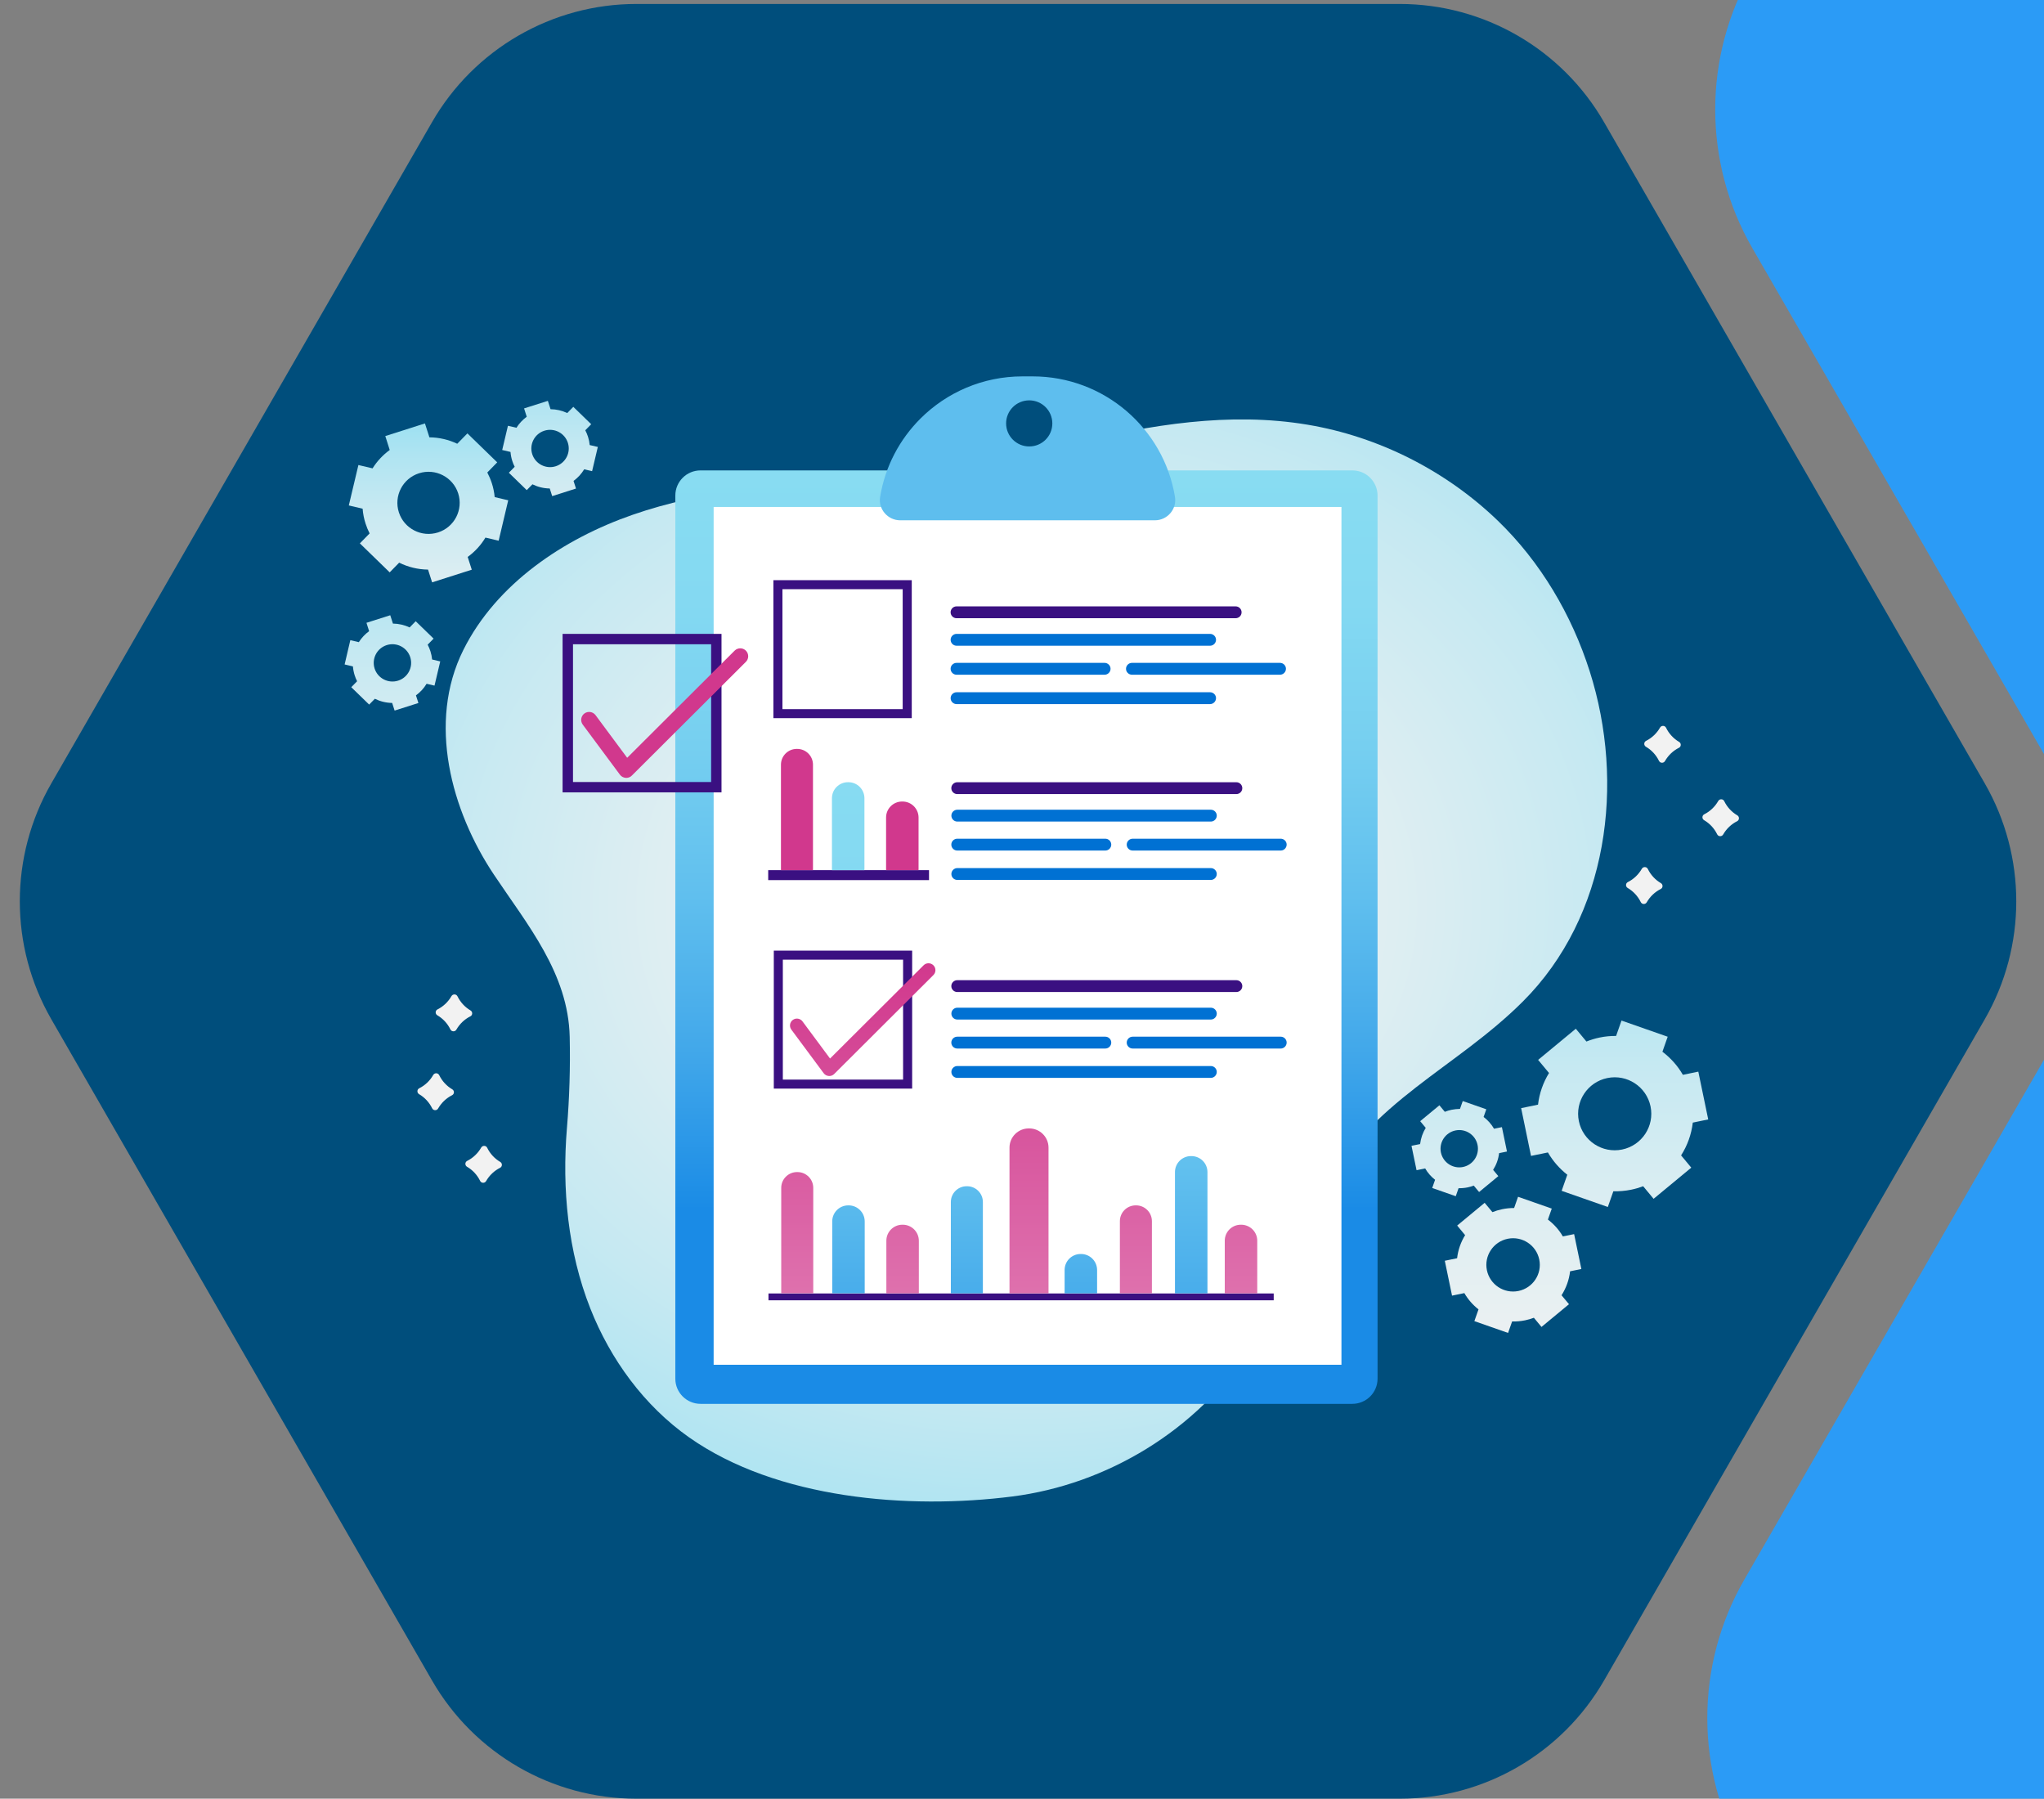 <svg width="516" height="454" viewBox="0 0 516 454" fill="none" xmlns="http://www.w3.org/2000/svg">
<rect x="0" y="0" width="516" height="454" fill="#808080" stroke="none"/>
<g clip-path="url(#clip0_3306_2170)">
<path d="M160.652 1C139.362 1 119.693 12.378 109.059 30.843L12.961 197.718C2.346 216.151 2.346 238.849 12.961 257.281L109.059 424.157C119.693 442.622 139.362 454 160.652 454H353.349C374.638 454 394.307 442.622 404.941 424.157L501.04 257.281C511.654 238.849 511.654 216.151 501.04 197.718L404.941 30.843C394.307 12.378 374.638 1 353.349 1H160.652Z" fill="#004E7C"/>
<path d="M605.15 183C580.127 183 557.007 196.358 544.508 218.037L440.358 398.679C427.881 420.318 427.881 446.966 440.358 468.606L544.508 649.248C557.007 670.927 580.127 684.284 605.15 684.284H813.995C839.018 684.284 862.139 670.927 874.637 649.248L978.785 468.606C991.265 446.966 991.265 420.318 978.785 398.679L874.638 218.037C862.139 196.358 839.018 183 813.995 183H605.15Z" fill="#2B9BF6"/>
<path d="M607.15 -223C582.127 -223 559.007 -209.642 546.508 -187.963L442.358 -7.322C429.881 14.318 429.881 40.966 442.358 62.606L546.508 243.248C559.007 264.927 582.127 278.284 607.15 278.284H815.995C841.018 278.284 864.139 264.927 876.637 243.248L980.785 62.606C993.265 40.966 993.265 14.318 980.785 -7.322L876.638 -187.963C864.139 -209.642 841.018 -223 815.995 -223H607.15Z" fill="#2B9BF6"/>
<path d="M401.322 169.463C396.752 155.094 388.836 141.778 378.161 131.47C365.063 118.827 348.087 110.218 330.109 107.201C310.365 103.883 290.301 107.236 271.071 111.916C252.454 116.438 233.925 119.517 214.731 120.941C196.149 122.313 177.336 123.817 159.74 129.922C142.391 135.939 125.344 147.264 116.959 164.075C107.854 182.337 113.897 204.589 124.67 220.737C133.145 233.442 143.465 245.679 143.82 261.72C143.988 269.4 143.758 277.089 143.119 284.743C141.85 300.067 143.349 315.887 149.02 330.256C154.105 343.139 162.615 354.809 173.955 362.799C196.105 378.398 229.373 381.052 255.542 377.725C279.484 374.682 302.165 360.95 315.307 340.661C323.445 328.097 327.58 313.525 334.404 300.297C345.94 277.956 367.433 269.754 384.426 252.802C406.025 231.248 410.293 197.662 401.322 169.463Z" fill="url(#paint0_radial_3306_2170)"/>
<path d="M124.171 121.994C123.861 121.03 123.47 120.127 123.018 119.26L125.52 116.703L117.995 109.386L115.431 112.005C113.256 110.978 110.861 110.403 108.402 110.386L107.275 106.873L97.266 110.067L98.384 113.58C96.636 114.854 95.171 116.429 94.053 118.216L90.477 117.376L88.055 127.577L91.542 128.4C91.64 129.648 91.879 130.913 92.287 132.16C92.563 133.027 92.909 133.85 93.308 134.638L90.85 137.151L98.375 144.468L100.771 142.017C103.007 143.132 105.501 143.742 108.056 143.769L109.086 146.989L119.096 143.795L118.066 140.575C119.894 139.248 121.412 137.584 122.547 135.691L125.884 136.478L128.298 126.276L124.881 125.471C124.775 124.312 124.544 123.144 124.171 121.994ZM110.577 134.39C106.441 135.708 102.013 133.434 100.691 129.311C99.369 125.188 101.649 120.773 105.785 119.455C109.92 118.136 114.348 120.41 115.67 124.533C116.992 128.665 114.712 133.072 110.577 134.39Z" fill="url(#paint1_linear_3306_2170)"/>
<path d="M148.442 110.245C148.256 109.67 148.025 109.121 147.75 108.608L149.25 107.077L144.733 102.689L143.198 104.255C141.893 103.635 140.456 103.299 138.983 103.282L138.308 101.176L132.301 103.087L132.975 105.193C131.928 105.954 131.05 106.9 130.375 107.971L128.228 107.467L126.781 113.581L128.875 114.076C128.938 114.828 129.08 115.58 129.319 116.332C129.488 116.854 129.692 117.35 129.931 117.819L128.458 119.323L132.975 123.711L134.413 122.243C135.753 122.906 137.244 123.278 138.779 123.296L139.4 125.224L145.408 123.313L144.786 121.384C145.887 120.588 146.792 119.588 147.475 118.456L149.472 118.925L150.918 112.811L148.868 112.333C148.806 111.634 148.664 110.935 148.442 110.245ZM140.296 117.686C137.811 118.473 135.158 117.111 134.36 114.633C133.57 112.156 134.936 109.511 137.421 108.714C139.906 107.927 142.559 109.289 143.358 111.767C144.147 114.244 142.781 116.89 140.296 117.686Z" fill="url(#paint2_linear_3306_2170)"/>
<path d="M108.652 164.358C108.466 163.783 108.235 163.234 107.96 162.721L109.46 161.191L104.943 156.802L103.408 158.368C102.103 157.749 100.666 157.413 99.193 157.395L98.518 155.289L92.511 157.2L93.185 159.306C92.138 160.067 91.26 161.014 90.585 162.084L88.438 161.58L87 167.712L89.094 168.207C89.156 168.959 89.298 169.711 89.538 170.463C89.707 170.985 89.911 171.481 90.15 171.95L88.677 173.454L93.194 177.842L94.632 176.374C95.972 177.037 97.462 177.409 98.998 177.427L99.619 179.355L105.626 177.444L105.005 175.515C106.105 174.719 107.011 173.719 107.694 172.587L109.69 173.056L111.137 166.942L109.087 166.464C109.016 165.747 108.874 165.048 108.652 164.358ZM100.506 171.799C98.021 172.587 95.368 171.224 94.569 168.747C93.78 166.269 95.146 163.624 97.631 162.827C100.116 162.04 102.769 163.403 103.568 165.88C104.357 168.357 102.991 171.012 100.506 171.799Z" fill="url(#paint3_linear_3306_2170)"/>
<path d="M379.199 305.217C378.347 305.394 377.53 305.642 376.758 305.952L374.797 303.598L367.858 309.34L369.863 311.756C368.781 313.508 368.08 315.498 367.84 317.587L364.734 318.224L366.562 327.027L369.668 326.39C370.6 327.992 371.816 329.381 373.244 330.496L372.197 333.46L380.707 336.441L381.728 333.548C382.81 333.575 383.911 333.486 385.011 333.256C385.774 333.097 386.511 332.885 387.221 332.61L389.146 334.928L396.086 329.186L394.205 326.93C395.358 325.125 396.112 323.063 396.361 320.887L399.209 320.303L397.381 311.499L394.533 312.083C393.566 310.402 392.27 308.969 390.761 307.827L391.738 305.058L383.228 302.076L382.234 304.908C381.24 304.908 380.219 305.005 379.199 305.217ZM388.578 317.905C389.333 321.542 386.981 325.098 383.334 325.85C379.687 326.603 376.12 324.258 375.365 320.621C374.611 316.985 376.963 313.428 380.61 312.676C384.257 311.933 387.824 314.269 388.578 317.905Z" fill="url(#paint4_linear_3306_2170)"/>
<path d="M403.832 261.88C402.67 262.119 401.551 262.464 400.487 262.889L397.807 259.659L388.294 267.525L391.045 270.834C389.563 273.241 388.604 275.957 388.267 278.824L384.008 279.7L386.501 291.759L390.761 290.883C392.03 293.078 393.707 294.98 395.659 296.511L394.231 300.572L405.891 304.651L407.284 300.687C408.766 300.722 410.266 300.598 411.783 300.289C412.83 300.076 413.842 299.776 414.809 299.413L417.445 302.589L426.957 294.723L424.384 291.627C425.963 289.158 426.993 286.336 427.339 283.354L431.235 282.549L428.732 270.489L424.836 271.294C423.514 268.994 421.74 267.03 419.672 265.463L421.003 261.677L409.343 257.598L407.976 261.482C406.618 261.464 405.225 261.588 403.832 261.88ZM416.673 279.266C417.702 284.248 414.49 289.123 409.494 290.149C404.498 291.175 399.608 287.973 398.579 282.991C397.549 278.01 400.762 273.135 405.758 272.108C410.754 271.073 415.643 274.285 416.673 279.266Z" fill="url(#paint5_linear_3306_2170)"/>
<path d="M366.444 280.115C365.85 280.239 365.282 280.416 364.741 280.628L363.374 278.983L358.52 282.991L359.922 284.681C359.168 285.911 358.68 287.291 358.502 288.76L356.328 289.211L357.606 295.369L359.78 294.918C360.428 296.041 361.28 297.006 362.282 297.785L361.555 299.855L367.5 301.934L368.21 299.908C368.965 299.926 369.737 299.864 370.5 299.704C371.032 299.598 371.547 299.439 372.044 299.253L373.393 300.872L378.247 296.864L376.933 295.281C377.741 294.015 378.264 292.582 378.442 291.06L380.43 290.653L379.152 284.495L377.164 284.902C376.49 283.734 375.584 282.725 374.528 281.929L375.212 279.991L369.266 277.912L368.565 279.894C367.873 279.903 367.154 279.974 366.444 280.115ZM373.002 288.99C373.526 291.538 371.884 294.024 369.337 294.555C366.782 295.077 364.288 293.44 363.756 290.901C363.232 288.353 364.874 285.866 367.42 285.335C369.976 284.805 372.479 286.441 373.002 288.99Z" fill="url(#paint6_linear_3306_2170)"/>
<path d="M122.989 289.707C123.716 291.202 124.87 292.45 126.29 293.282C126.858 293.618 126.831 294.467 126.246 294.759C124.764 295.502 123.539 296.679 122.714 298.112C122.377 298.705 121.507 298.679 121.205 298.068C120.477 296.573 119.324 295.325 117.895 294.494C117.327 294.157 117.354 293.308 117.94 293.016C119.422 292.273 120.655 291.096 121.471 289.663C121.826 289.061 122.696 289.088 122.989 289.707Z" fill="url(#paint7_linear_3306_2170)"/>
<path d="M110.879 271.383C111.607 272.878 112.761 274.126 114.181 274.957C114.748 275.293 114.722 276.143 114.136 276.435C112.654 277.178 111.43 278.355 110.604 279.788C110.267 280.381 109.397 280.354 109.096 279.744C108.368 278.249 107.215 277.001 105.786 276.169C105.218 275.833 105.245 274.984 105.83 274.692C107.312 273.949 108.546 272.772 109.362 271.338C109.708 270.737 110.578 270.763 110.879 271.383Z" fill="url(#paint8_linear_3306_2170)"/>
<path d="M115.489 251.474C116.216 252.969 117.37 254.217 118.79 255.048C119.358 255.385 119.331 256.234 118.746 256.526C117.264 257.269 116.039 258.446 115.214 259.879C114.877 260.472 114.007 260.446 113.705 259.835C112.977 258.34 111.824 257.092 110.395 256.26C109.827 255.924 109.854 255.075 110.44 254.783C111.922 254.04 113.155 252.863 113.971 251.43C114.317 250.837 115.187 250.863 115.489 251.474Z" fill="url(#paint9_linear_3306_2170)"/>
<path d="M435.278 202.226C436.006 203.722 437.159 204.969 438.579 205.801C439.147 206.137 439.12 206.987 438.535 207.279C437.053 208.022 435.828 209.199 435.003 210.632C434.666 211.225 433.796 211.198 433.494 210.588C432.767 209.092 431.613 207.845 430.184 207.013C429.616 206.677 429.643 205.828 430.229 205.536C431.711 204.792 432.944 203.616 433.76 202.182C434.107 201.581 434.985 201.607 435.278 202.226Z" fill="url(#paint10_linear_3306_2170)"/>
<path d="M415.989 219.338C416.716 220.833 417.87 222.081 419.29 222.912C419.858 223.249 419.831 224.098 419.246 224.39C417.764 225.133 416.539 226.31 415.714 227.743C415.377 228.336 414.507 228.31 414.205 227.699C413.478 226.204 412.324 224.956 410.895 224.125C410.327 223.788 410.354 222.939 410.94 222.647C412.422 221.904 413.655 220.727 414.471 219.294C414.817 218.692 415.687 218.718 415.989 219.338Z" fill="url(#paint11_linear_3306_2170)"/>
<path d="M420.59 183.691C421.318 185.186 422.472 186.433 423.891 187.265C424.459 187.601 424.433 188.451 423.847 188.743C422.365 189.486 421.141 190.663 420.315 192.096C419.978 192.689 419.108 192.662 418.807 192.052C418.079 190.557 416.925 189.309 415.497 188.477C414.929 188.141 414.955 187.292 415.541 187C417.023 186.256 418.257 185.08 419.073 183.646C419.419 183.054 420.289 183.08 420.59 183.691Z" fill="url(#paint12_linear_3306_2170)"/>
<path d="M341.386 354.341H176.856C173.333 354.341 170.484 351.501 170.484 347.988V125.083C170.484 121.571 173.333 118.73 176.856 118.73H341.386C344.909 118.73 347.758 121.579 347.758 125.083V347.988C347.758 351.501 344.909 354.341 341.386 354.341Z" fill="url(#paint13_linear_3306_2170)"/>
<path d="M338.644 127.959H180.156V344.476H338.644V127.959Z" fill="white"/>
<path d="M230.17 181.267H195.242V146.441H230.17V181.267ZM197.523 178.993H227.88V148.715H197.523V178.993Z" fill="#3A1081"/>
<path d="M230.262 274.773H195.344V239.947H230.271V274.773H230.262ZM197.624 272.499H227.982V242.23H197.624V272.499Z" fill="#3A1081"/>
<path d="M209.348 271.596C209.304 271.596 209.259 271.596 209.215 271.587C208.709 271.552 208.239 271.295 207.937 270.888L199.773 259.882C199.196 259.103 199.365 258.015 200.137 257.44C200.909 256.864 202.009 257.033 202.586 257.802L209.543 267.181L233.157 243.646C233.84 242.964 234.949 242.964 235.632 243.646C236.316 244.327 236.316 245.433 235.632 246.114L210.582 271.092C210.253 271.41 209.81 271.596 209.348 271.596Z" fill="url(#paint14_linear_3306_2170)"/>
<path d="M321.544 326.479H194V328.204H321.544V326.479Z" fill="#3A1081"/>
<path d="M244.13 299.412H244.032C241.823 299.412 240.039 301.199 240.039 303.394V326.451H248.123V303.394C248.123 301.199 246.34 299.412 244.13 299.412Z" fill="url(#paint15_linear_3306_2170)"/>
<path d="M259.831 284.822H259.707C257.018 284.822 254.844 286.99 254.844 289.671V326.452H264.694V289.671C264.694 286.99 262.52 284.822 259.831 284.822Z" fill="url(#paint16_linear_3306_2170)"/>
<path d="M272.902 316.516H272.804C270.568 316.516 268.758 318.321 268.758 320.55V326.452H276.957V320.55C276.948 318.321 275.138 316.516 272.902 316.516Z" fill="url(#paint17_linear_3306_2170)"/>
<path d="M201.31 295.838H201.212C199.002 295.838 197.219 297.625 197.219 299.819V326.443H205.303V299.828C205.303 297.625 203.519 295.838 201.31 295.838Z" fill="url(#paint18_linear_3306_2170)"/>
<path d="M214.238 304.244H214.14C211.904 304.244 210.094 306.049 210.094 308.279V326.444H218.293V308.279C218.284 306.058 216.474 304.244 214.238 304.244Z" fill="url(#paint19_linear_3306_2170)"/>
<path d="M227.902 309.127H227.804C225.568 309.127 223.758 310.932 223.758 313.162V326.451H231.957V313.162C231.948 310.932 230.138 309.127 227.902 309.127Z" fill="url(#paint20_linear_3306_2170)"/>
<path d="M286.802 304.242H286.704C284.495 304.242 282.711 306.029 282.711 308.224V326.442H290.795V308.233C290.795 306.029 289.003 304.242 286.802 304.242Z" fill="url(#paint21_linear_3306_2170)"/>
<path d="M300.761 291.803H300.664C298.427 291.803 296.617 293.608 296.617 295.837V326.451H304.817V295.837C304.817 293.608 302.998 291.803 300.761 291.803Z" fill="url(#paint22_linear_3306_2170)"/>
<path d="M313.332 309.127H313.234C310.998 309.127 309.188 310.932 309.188 313.162V326.451H317.387V313.162C317.387 310.932 315.568 309.127 313.332 309.127Z" fill="url(#paint23_linear_3306_2170)"/>
<path d="M234.528 219.633H193.93V222.146H234.528V219.633Z" fill="#3A1081"/>
<path d="M201.239 189.027H201.142C198.932 189.027 197.148 190.815 197.148 193.009V219.632H205.233V193.009C205.233 190.806 203.449 189.027 201.239 189.027Z" fill="url(#paint24_linear_3306_2170)"/>
<path d="M214.168 197.434H214.07C211.834 197.434 210.023 199.239 210.023 201.468V219.633H218.223V201.468C218.214 199.239 216.404 197.434 214.168 197.434Z" fill="url(#paint25_linear_3306_2170)"/>
<path d="M227.832 202.309H227.734C225.498 202.309 223.688 204.114 223.688 206.343V219.633H231.887V206.343C231.878 204.114 230.068 202.309 227.832 202.309Z" fill="url(#paint26_linear_3306_2170)"/>
<path d="M312.115 200.432H241.656C240.831 200.432 240.156 199.76 240.156 198.937C240.156 198.114 240.831 197.441 241.656 197.441H312.115C312.94 197.441 313.614 198.114 313.614 198.937C313.614 199.76 312.94 200.432 312.115 200.432Z" fill="#3A1081"/>
<path d="M305.67 207.369H241.672C240.846 207.369 240.172 206.697 240.172 205.874C240.172 205.051 240.846 204.379 241.672 204.379H305.67C306.495 204.379 307.17 205.051 307.17 205.874C307.161 206.697 306.486 207.369 305.67 207.369Z" fill="#0071D3"/>
<path d="M305.67 222.102H241.672C240.846 222.102 240.172 221.429 240.172 220.607C240.172 219.784 240.846 219.111 241.672 219.111H305.67C306.495 219.111 307.17 219.784 307.17 220.607C307.161 221.429 306.486 222.102 305.67 222.102Z" fill="#0071D3"/>
<path d="M279.033 214.686H241.656C240.831 214.686 240.156 214.013 240.156 213.191C240.156 212.368 240.831 211.695 241.656 211.695H279.033C279.858 211.695 280.532 212.368 280.532 213.191C280.532 214.013 279.858 214.686 279.033 214.686Z" fill="#0071D3"/>
<path d="M323.314 214.686H285.937C285.112 214.686 284.438 214.013 284.438 213.191C284.438 212.368 285.112 211.695 285.937 211.695H323.314C324.139 211.695 324.814 212.368 324.814 213.191C324.805 214.013 324.13 214.686 323.314 214.686Z" fill="#0071D3"/>
<path d="M312.115 250.395H241.656C240.831 250.395 240.156 249.722 240.156 248.9C240.156 248.077 240.831 247.404 241.656 247.404H312.115C312.94 247.404 313.614 248.077 313.614 248.9C313.614 249.722 312.94 250.395 312.115 250.395Z" fill="#3A1081"/>
<path d="M305.67 257.34H241.672C240.846 257.34 240.172 256.668 240.172 255.845C240.172 255.022 240.846 254.35 241.672 254.35H305.67C306.495 254.35 307.17 255.022 307.17 255.845C307.161 256.668 306.486 257.34 305.67 257.34Z" fill="#0071D3"/>
<path d="M305.67 272.063H241.672C240.846 272.063 240.172 271.39 240.172 270.568C240.172 269.745 240.846 269.072 241.672 269.072H305.67C306.495 269.072 307.17 269.745 307.17 270.568C307.161 271.39 306.486 272.063 305.67 272.063Z" fill="#0071D3"/>
<path d="M279.033 264.657H241.656C240.831 264.657 240.156 263.984 240.156 263.161C240.156 262.338 240.831 261.666 241.656 261.666H279.033C279.858 261.666 280.532 262.338 280.532 263.161C280.532 263.984 279.858 264.657 279.033 264.657Z" fill="#0071D3"/>
<path d="M323.314 264.657H285.937C285.112 264.657 284.438 263.984 284.438 263.161C284.438 262.338 285.112 261.666 285.937 261.666H323.314C324.139 261.666 324.814 262.338 324.814 263.161C324.805 263.984 324.13 264.657 323.314 264.657Z" fill="#0071D3"/>
<path d="M311.935 156.041H241.476C240.651 156.041 239.977 155.369 239.977 154.546C239.977 153.723 240.651 153.051 241.476 153.051H311.935C312.76 153.051 313.434 153.723 313.434 154.546C313.434 155.378 312.76 156.041 311.935 156.041Z" fill="#3A1081"/>
<path d="M305.482 162.987H241.484C240.659 162.987 239.984 162.314 239.984 161.491C239.984 160.669 240.659 159.996 241.484 159.996H305.482C306.308 159.996 306.982 160.669 306.982 161.491C306.973 162.314 306.299 162.987 305.482 162.987Z" fill="#0071D3"/>
<path d="M305.482 177.719H241.484C240.659 177.719 239.984 177.047 239.984 176.224C239.984 175.401 240.659 174.729 241.484 174.729H305.482C306.308 174.729 306.982 175.401 306.982 176.224C306.973 177.047 306.299 177.719 305.482 177.719Z" fill="#0071D3"/>
<path d="M278.853 170.303H241.476C240.651 170.303 239.977 169.631 239.977 168.808C239.977 167.985 240.651 167.312 241.476 167.312H278.853C279.678 167.312 280.353 167.985 280.353 168.808C280.353 169.631 279.678 170.303 278.853 170.303Z" fill="#0071D3"/>
<path d="M323.134 170.303H285.757C284.932 170.303 284.258 169.631 284.258 168.808C284.258 167.985 284.932 167.312 285.757 167.312H323.134C323.96 167.312 324.634 167.985 324.634 168.808C324.625 169.631 323.951 170.303 323.134 170.303Z" fill="#0071D3"/>
<path d="M260.67 95H258.141C248.078 95 238.964 99.07 232.371 105.644C227.1 110.9 223.435 117.757 222.184 125.428C221.678 128.525 224.118 131.329 227.269 131.329H291.533C294.683 131.329 297.124 128.525 296.618 125.428C293.796 108.175 278.773 95 260.67 95ZM259.827 112.687C256.606 112.687 253.988 110.077 253.988 106.865C253.988 103.653 256.606 101.052 259.827 101.052C263.048 101.052 265.657 103.662 265.657 106.865C265.666 110.086 263.057 112.687 259.827 112.687Z" fill="#5EBEEE"/>
<path d="M182.142 199.997H142.023V159.996H182.142V199.997ZM144.65 197.387H179.524V162.615H144.65V197.387Z" fill="#3A1081"/>
<path d="M158.106 196.342C158.053 196.342 158.008 196.342 157.955 196.334C157.369 196.289 156.837 195.997 156.491 195.528L147.111 182.894C146.455 182 146.641 180.752 147.528 180.089C148.416 179.434 149.676 179.62 150.341 180.505L158.328 191.273L185.455 164.225C186.245 163.446 187.514 163.446 188.295 164.225C189.076 165.003 189.076 166.277 188.295 167.056L159.526 195.741C159.153 196.139 158.638 196.342 158.106 196.342Z" fill="url(#paint27_linear_3306_2170)"/>
</g>
<defs>
<radialGradient id="paint0_radial_3306_2170" cx="0" cy="0" r="1" gradientUnits="userSpaceOnUse" gradientTransform="translate(259.124 228.496) rotate(-0.187) scale(251.722 208.393)">
<stop stop-color="#F2F2F2"/>
<stop offset="0.168" stop-color="#EDF1F2"/>
<stop offset="0.371" stop-color="#DEEEF2"/>
<stop offset="0.592" stop-color="#C6E9F2"/>
<stop offset="0.824" stop-color="#A4E2F2"/>
<stop offset="0.984" stop-color="#88DCF2"/>
</radialGradient>
<linearGradient id="paint1_linear_3306_2170" x1="108.182" y1="227.282" x2="108.182" y2="96.63" gradientUnits="userSpaceOnUse">
<stop stop-color="#F2F2F2"/>
<stop offset="0.323" stop-color="#F0F2F2"/>
<stop offset="0.498" stop-color="#E8F0F2"/>
<stop offset="0.637" stop-color="#DAEDF2"/>
<stop offset="0.757" stop-color="#C7E9F2"/>
<stop offset="0.865" stop-color="#AEE4F2"/>
<stop offset="0.964" stop-color="#8FDEF2"/>
<stop offset="0.984" stop-color="#88DCF2"/>
</linearGradient>
<linearGradient id="paint2_linear_3306_2170" x1="138.856" y1="213.341" x2="138.856" y2="82.689" gradientUnits="userSpaceOnUse">
<stop stop-color="#F2F2F2"/>
<stop offset="0.323" stop-color="#F0F2F2"/>
<stop offset="0.498" stop-color="#E8F0F2"/>
<stop offset="0.637" stop-color="#DAEDF2"/>
<stop offset="0.757" stop-color="#C7E9F2"/>
<stop offset="0.865" stop-color="#AEE4F2"/>
<stop offset="0.964" stop-color="#8FDEF2"/>
<stop offset="0.984" stop-color="#88DCF2"/>
</linearGradient>
<linearGradient id="paint3_linear_3306_2170" x1="99.067" y1="242.834" x2="99.067" y2="112.181" gradientUnits="userSpaceOnUse">
<stop stop-color="#F2F2F2"/>
<stop offset="0.168" stop-color="#EDF1F2"/>
<stop offset="0.371" stop-color="#DEEEF2"/>
<stop offset="0.592" stop-color="#C6E9F2"/>
<stop offset="0.824" stop-color="#A4E2F2"/>
<stop offset="0.984" stop-color="#88DCF2"/>
</linearGradient>
<linearGradient id="paint4_linear_3306_2170" x1="381.973" y1="370.458" x2="381.973" y2="199.985" gradientUnits="userSpaceOnUse">
<stop stop-color="#F2F2F2"/>
<stop offset="0.168" stop-color="#EDF1F2"/>
<stop offset="0.371" stop-color="#DEEEF2"/>
<stop offset="0.592" stop-color="#C6E9F2"/>
<stop offset="0.824" stop-color="#A4E2F2"/>
<stop offset="0.984" stop-color="#88DCF2"/>
</linearGradient>
<linearGradient id="paint5_linear_3306_2170" x1="407.626" y1="370.458" x2="407.626" y2="199.985" gradientUnits="userSpaceOnUse">
<stop stop-color="#F2F2F2"/>
<stop offset="0.168" stop-color="#EDF1F2"/>
<stop offset="0.371" stop-color="#DEEEF2"/>
<stop offset="0.592" stop-color="#C6E9F2"/>
<stop offset="0.824" stop-color="#A4E2F2"/>
<stop offset="0.984" stop-color="#88DCF2"/>
</linearGradient>
<linearGradient id="paint6_linear_3306_2170" x1="368.381" y1="370.458" x2="368.381" y2="199.985" gradientUnits="userSpaceOnUse">
<stop stop-color="#F2F2F2"/>
<stop offset="0.168" stop-color="#EDF1F2"/>
<stop offset="0.371" stop-color="#DEEEF2"/>
<stop offset="0.592" stop-color="#C6E9F2"/>
<stop offset="0.824" stop-color="#A4E2F2"/>
<stop offset="0.984" stop-color="#88DCF2"/>
</linearGradient>
<linearGradient id="paint7_linear_3306_2170" x1="122.099" y1="169.244" x2="122.099" y2="46.08" gradientUnits="userSpaceOnUse">
<stop stop-color="#F2F2F2"/>
<stop offset="0.168" stop-color="#EDF1F2"/>
<stop offset="0.371" stop-color="#DEEEF2"/>
<stop offset="0.592" stop-color="#C6E9F2"/>
<stop offset="0.824" stop-color="#A4E2F2"/>
<stop offset="0.984" stop-color="#88DCF2"/>
</linearGradient>
<linearGradient id="paint8_linear_3306_2170" x1="109.982" y1="169.243" x2="109.982" y2="46.079" gradientUnits="userSpaceOnUse">
<stop stop-color="#F2F2F2"/>
<stop offset="0.168" stop-color="#EDF1F2"/>
<stop offset="0.371" stop-color="#DEEEF2"/>
<stop offset="0.592" stop-color="#C6E9F2"/>
<stop offset="0.824" stop-color="#A4E2F2"/>
<stop offset="0.984" stop-color="#88DCF2"/>
</linearGradient>
<linearGradient id="paint9_linear_3306_2170" x1="114.592" y1="169.242" x2="114.592" y2="46.078" gradientUnits="userSpaceOnUse">
<stop stop-color="#F2F2F2"/>
<stop offset="0.168" stop-color="#EDF1F2"/>
<stop offset="0.371" stop-color="#DEEEF2"/>
<stop offset="0.592" stop-color="#C6E9F2"/>
<stop offset="0.824" stop-color="#A4E2F2"/>
<stop offset="0.984" stop-color="#88DCF2"/>
</linearGradient>
<linearGradient id="paint10_linear_3306_2170" x1="434.386" y1="147.383" x2="434.386" y2="24.219" gradientUnits="userSpaceOnUse">
<stop stop-color="#F2F2F2"/>
<stop offset="0.168" stop-color="#EDF1F2"/>
<stop offset="0.371" stop-color="#DEEEF2"/>
<stop offset="0.592" stop-color="#C6E9F2"/>
<stop offset="0.824" stop-color="#A4E2F2"/>
<stop offset="0.984" stop-color="#88DCF2"/>
</linearGradient>
<linearGradient id="paint11_linear_3306_2170" x1="415.093" y1="147.383" x2="415.093" y2="24.218" gradientUnits="userSpaceOnUse">
<stop stop-color="#F2F2F2"/>
<stop offset="0.168" stop-color="#EDF1F2"/>
<stop offset="0.371" stop-color="#DEEEF2"/>
<stop offset="0.592" stop-color="#C6E9F2"/>
<stop offset="0.824" stop-color="#A4E2F2"/>
<stop offset="0.984" stop-color="#88DCF2"/>
</linearGradient>
<linearGradient id="paint12_linear_3306_2170" x1="419.695" y1="147.383" x2="419.695" y2="24.219" gradientUnits="userSpaceOnUse">
<stop stop-color="#F2F2F2"/>
<stop offset="0.168" stop-color="#EDF1F2"/>
<stop offset="0.371" stop-color="#DEEEF2"/>
<stop offset="0.592" stop-color="#C6E9F2"/>
<stop offset="0.824" stop-color="#A4E2F2"/>
<stop offset="0.984" stop-color="#88DCF2"/>
</linearGradient>
<linearGradient id="paint13_linear_3306_2170" x1="259.122" y1="305.038" x2="259.122" y2="115.989" gradientUnits="userSpaceOnUse">
<stop stop-color="#1A8BE6"/>
<stop offset="0.004" stop-color="#1B8CE6"/>
<stop offset="0.212" stop-color="#42A8EA"/>
<stop offset="0.417" stop-color="#60BFEE"/>
<stop offset="0.617" stop-color="#76CFF0"/>
<stop offset="0.809" stop-color="#84D9F2"/>
<stop offset="0.984" stop-color="#88DCF2"/>
</linearGradient>
<linearGradient id="paint14_linear_3306_2170" x1="217.789" y1="376.358" x2="217.789" y2="242.118" gradientUnits="userSpaceOnUse">
<stop stop-color="#E692C0"/>
<stop offset="1" stop-color="#D1388D"/>
</linearGradient>
<linearGradient id="paint15_linear_3306_2170" x1="244.083" y1="374.747" x2="244.083" y2="185.699" gradientUnits="userSpaceOnUse">
<stop stop-color="#1A8BE6"/>
<stop offset="0.004" stop-color="#1B8CE6"/>
<stop offset="0.212" stop-color="#42A8EA"/>
<stop offset="0.417" stop-color="#60BFEE"/>
<stop offset="0.617" stop-color="#76CFF0"/>
<stop offset="0.809" stop-color="#84D9F2"/>
<stop offset="0.984" stop-color="#88DCF2"/>
</linearGradient>
<linearGradient id="paint16_linear_3306_2170" x1="259.773" y1="376.356" x2="259.773" y2="242.116" gradientUnits="userSpaceOnUse">
<stop stop-color="#E692C0"/>
<stop offset="1" stop-color="#D1388D"/>
</linearGradient>
<linearGradient id="paint17_linear_3306_2170" x1="272.852" y1="374.748" x2="272.852" y2="185.699" gradientUnits="userSpaceOnUse">
<stop stop-color="#1A8BE6"/>
<stop offset="0.004" stop-color="#1B8CE6"/>
<stop offset="0.212" stop-color="#42A8EA"/>
<stop offset="0.417" stop-color="#60BFEE"/>
<stop offset="0.617" stop-color="#76CFF0"/>
<stop offset="0.809" stop-color="#84D9F2"/>
<stop offset="0.984" stop-color="#88DCF2"/>
</linearGradient>
<linearGradient id="paint18_linear_3306_2170" x1="201.262" y1="376.356" x2="201.262" y2="242.116" gradientUnits="userSpaceOnUse">
<stop stop-color="#E692C0"/>
<stop offset="1" stop-color="#D1388D"/>
</linearGradient>
<linearGradient id="paint19_linear_3306_2170" x1="214.187" y1="374.748" x2="214.187" y2="185.7" gradientUnits="userSpaceOnUse">
<stop stop-color="#1A8BE6"/>
<stop offset="0.004" stop-color="#1B8CE6"/>
<stop offset="0.212" stop-color="#42A8EA"/>
<stop offset="0.417" stop-color="#60BFEE"/>
<stop offset="0.617" stop-color="#76CFF0"/>
<stop offset="0.809" stop-color="#84D9F2"/>
<stop offset="0.984" stop-color="#88DCF2"/>
</linearGradient>
<linearGradient id="paint20_linear_3306_2170" x1="227.852" y1="376.356" x2="227.852" y2="242.116" gradientUnits="userSpaceOnUse">
<stop stop-color="#E692C0"/>
<stop offset="1" stop-color="#D1388D"/>
</linearGradient>
<linearGradient id="paint21_linear_3306_2170" x1="286.749" y1="376.355" x2="286.749" y2="242.115" gradientUnits="userSpaceOnUse">
<stop stop-color="#E692C0"/>
<stop offset="1" stop-color="#D1388D"/>
</linearGradient>
<linearGradient id="paint22_linear_3306_2170" x1="300.715" y1="374.747" x2="300.715" y2="185.699" gradientUnits="userSpaceOnUse">
<stop stop-color="#1A8BE6"/>
<stop offset="0.004" stop-color="#1B8CE6"/>
<stop offset="0.212" stop-color="#42A8EA"/>
<stop offset="0.417" stop-color="#60BFEE"/>
<stop offset="0.617" stop-color="#76CFF0"/>
<stop offset="0.809" stop-color="#84D9F2"/>
<stop offset="0.984" stop-color="#88DCF2"/>
</linearGradient>
<linearGradient id="paint23_linear_3306_2170" x1="313.285" y1="376.356" x2="313.285" y2="242.116" gradientUnits="userSpaceOnUse">
<stop stop-color="#E692C0"/>
<stop offset="1" stop-color="#D1388D"/>
</linearGradient>
<linearGradient id="paint24_linear_3306_2170" x1="201.193" y1="376.358" x2="201.193" y2="242.118" gradientUnits="userSpaceOnUse">
<stop stop-color="#E692C0"/>
<stop offset="1" stop-color="#D1388D"/>
</linearGradient>
<linearGradient id="paint25_linear_3306_2170" x1="214.118" y1="374.75" x2="214.118" y2="185.701" gradientUnits="userSpaceOnUse">
<stop stop-color="#1A8BE6"/>
<stop offset="0.004" stop-color="#1B8CE6"/>
<stop offset="0.212" stop-color="#42A8EA"/>
<stop offset="0.417" stop-color="#60BFEE"/>
<stop offset="0.617" stop-color="#76CFF0"/>
<stop offset="0.809" stop-color="#84D9F2"/>
<stop offset="0.984" stop-color="#88DCF2"/>
</linearGradient>
<linearGradient id="paint26_linear_3306_2170" x1="227.784" y1="376.359" x2="227.784" y2="242.118" gradientUnits="userSpaceOnUse">
<stop stop-color="#E692C0"/>
<stop offset="1" stop-color="#D1388D"/>
</linearGradient>
<linearGradient id="paint27_linear_3306_2170" x1="167.805" y1="376.356" x2="167.805" y2="242.115" gradientUnits="userSpaceOnUse">
<stop stop-color="#E692C0"/>
<stop offset="1" stop-color="#D1388D"/>
</linearGradient>
<clipPath id="clip0_3306_2170">
<rect width="516" height="454" fill="white"/>
</clipPath>
</defs>
</svg>
